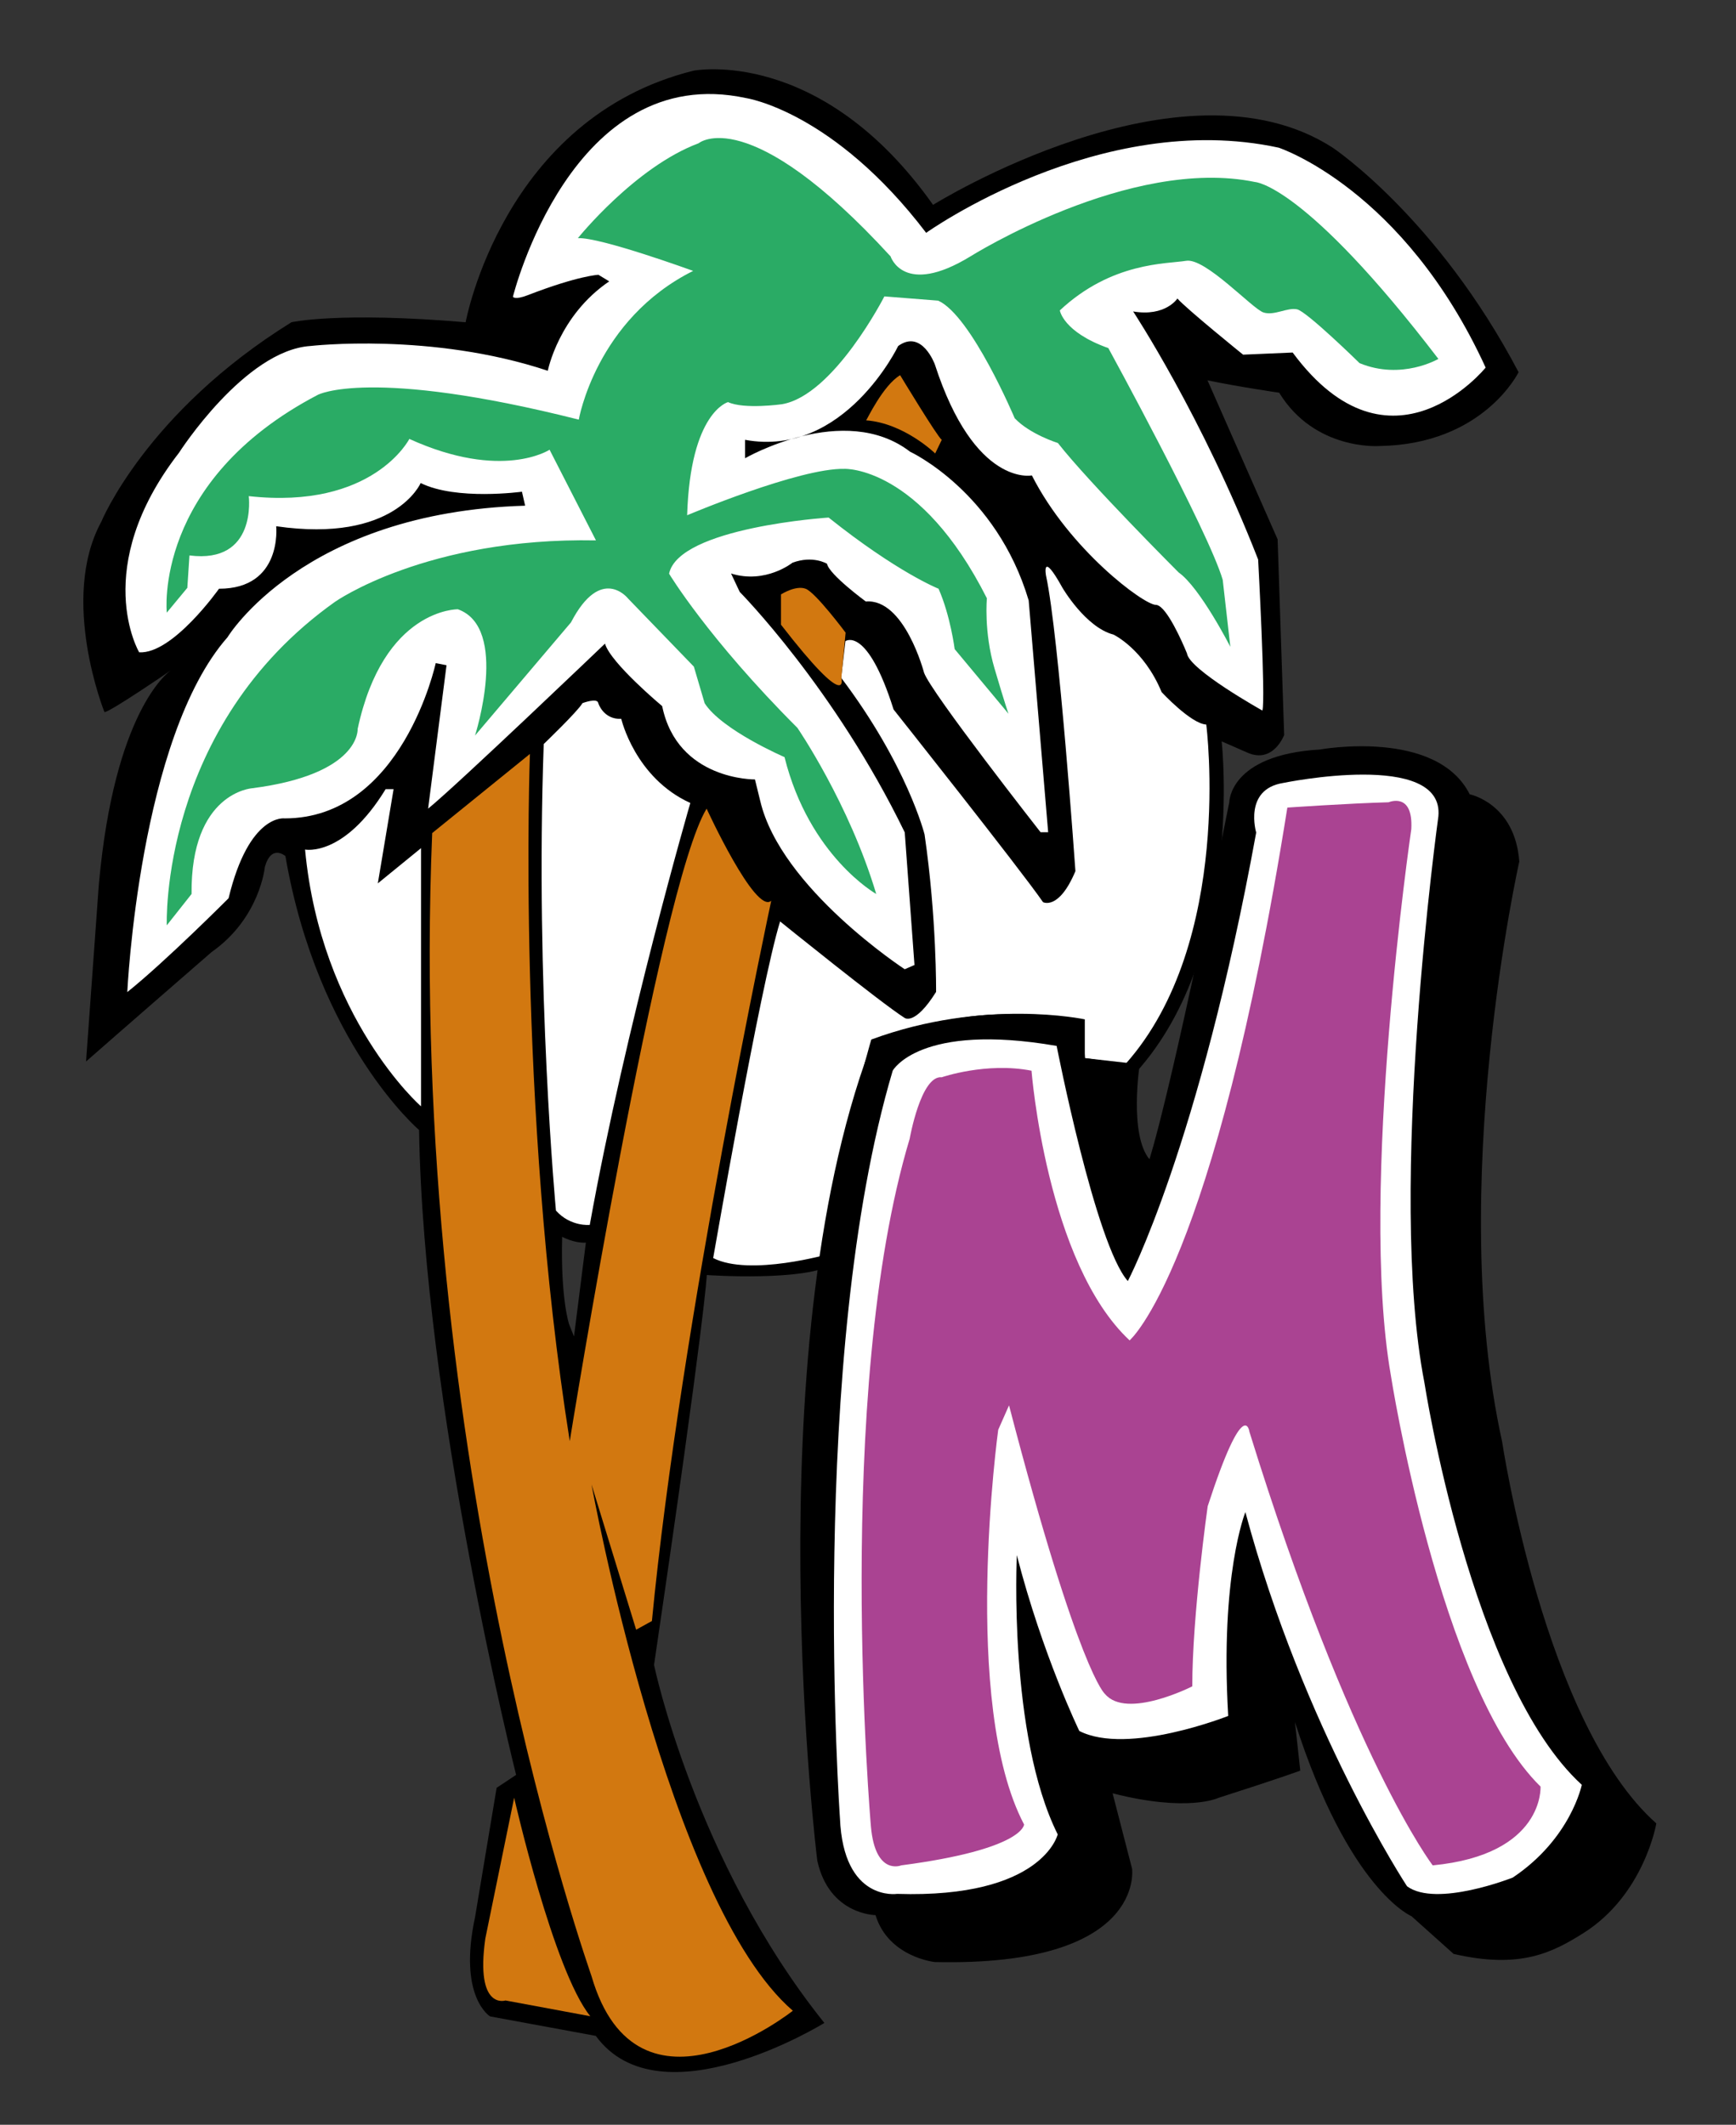 <?xml version="1.0" encoding="utf-8"?>
<!-- Generator: Adobe Illustrator 24.1.2, SVG Export Plug-In . SVG Version: 6.00 Build 0)  -->
<svg version="1.1" id="Capa_1" xmlns="http://www.w3.org/2000/svg" xmlns:xlink="http://www.w3.org/1999/xlink" x="0px" y="0px"
	 width="980.5px" height="1200px" viewBox="0 0 980.5 1200" style="enable-background:new 0 0 980.5 1200;" xml:space="preserve">
<rect x="0" y="0" width="980.5" height="1200" fill="#333333" stroke="none"/>
<style type="text/css">
	.st0{fill-rule:evenodd;clip-rule:evenodd;}
	.st1{fill-rule:evenodd;clip-rule:evenodd;fill:#FFFFFF;}
	.st2{fill-rule:evenodd;clip-rule:evenodd;fill:#2AAB65;}
	.st3{fill:#D27810;}
	.st4{fill:#FFFFFF;}
	.st5{fill:#AA4392;}
</style>
<path class="st0" d="M752.7,83.4C667.1,28.3,527,115.7,527,115.7c-63.6-89.8-135.2-75.8-135.2-75.8C284,66.6,263,182,263,182
	c-71.9-6.1-98.4,0-98.4,0C82.5,232.9,57.2,294.7,57.2,294.7C33.4,338.5,59,402.2,59,402.2c3,0,36.1-22.6,37.6-23.7
	c-2.2,1.5-31.9,23.8-40.7,120.2c0,0-0.1,0.9-0.2,2.5c-1.1,15.5-7.1,98.3-7.1,98.3c15.2-13.4,70.9-61.8,70.9-61.8
	c27.4-19.2,30.1-48.1,30.1-48.1c3.7-13.1,11.6-6.1,11.6-6.1c18.3,106,75.5,154.7,75.5,154.7c2.4,155.9,54.8,364.2,54.8,364.2
	l-11,7.3l-12.2,73.1c-9.7,45.1,8.5,56,8.5,56l59.7,11c36.5,49.9,129.1-7.3,129.1-7.3c-73.1-91.2-96.2-202.2-96.2-202.2
	c29.2-198.5,29.8-220.2,29.8-220.2s56.6,4,72.5-6.7l26.5-116.9l32.9-12.8l76.7-2.4l2.7,20.1l9.7,12.2l18.3-4.6
	c65.2-67.6,51.5-190.3,51.5-190.3s0,0,14.6,6.4c14.6,6.4,20.7-10,20.7-10l-3.7-110.5l-39.6-89.8c17.7,3.7,40.5,7,40.5,7
	c20.1,32.9,56.6,30.1,56.6,30.1c58.8-0.9,78.6-41.7,78.6-41.7C811.7,122.7,752.7,83.4,752.7,83.4z M324.2,754.8l-2.7-6.7
	c0,0-4.9-13.7-4-49.6c0,0,6.7,3.7,13.4,3.3L324.2,754.8z"/>
<path class="st1" d="M523.1,131.5c0,0,98-70,199.1-48.1c0,0,70.6,23.1,116.9,124.2c0,0-53.6,66.4-109-8.5l-28,1.2
	c0,0-31.7-25.6-37.1-31.7c0,0-6.7,10.4-25,7.3c0,0,39,59.1,70.6,140.1c0,0,4.3,79.2,2.4,85.3c0,0-41.4-23.1-42.6-32.3
	c0,0-8.3-20.7-14.8-26.1c-1-0.8-1.9-1.3-2.8-1.3c-6.7,0-48.7-31.1-70-73.1c0,0-32.3,6.7-54.8-62.7c0,0-7.3-20.1-20.7-10.4
	c0,0-30.4,63.3-86.5,53v10.4c0,0,56-32.3,93.2-3.7c0,0,48.7,22.5,67,84l11,130.9h-4.3c0,0-62.1-79.2-65.8-90.1c0,0-11-42-32.9-40.2
	c0,0-20.7-15.2-21.9-21.3c0,0-7.9-4.9-19.5-0.6c0,0-15.2,12.2-34.7,6.1l4.9,10.4c0,0,53.6,54.2,93.2,135.8l5.5,74.9l-5.5,2.4
	c0,0-70-45.7-81.6-95l-3-12.2c0,0-43.8,0.6-52.4-41.4c0,0-29.2-24.4-32.3-35.3c0,0-83.4,79.8-99.9,93.2l10.4-81l-6.1-1.2
	c0,0-18.9,87.7-85.3,87.7c0,0-20.1-3-31.7,45.1c0,0-35.7,35.8-57.2,53c0,0,6.7-143.7,56.6-200.4c0,0,42.6-70.6,168.1-74.3l-1.8-7.9
	c0,0-37.1,5.1-57.2-4.9c0,0-14.6,34.1-81.6,24.4c0,0,3.7,35.3-32.3,35.3c0,0-26.2,37.1-45.1,35.9c0,0-28-47.5,22.5-112.7
	c0,0,37.1-57.9,74.3-60.3c0,0,68.2-7.9,134,14c0,0,6.1-31.1,34.7-50.5l-6.1-3.7c0,0-11.2,0.4-39.9,11.5c-7.5,2.9-8.4,0.9-8.4,0.9
	S322.7,34.1,421.4,55.4C421.4,55.4,470.7,62.7,523.1,131.5z"/>
<path class="st2" d="M326.4,134.5c0,0,32.3-40.2,68.2-53.6c0,0,28-23.8,108.4,63.9c0,0,7.3,23.1,45.1,0c0,0,90.1-56.6,160.8-42
	c0,0,28,1.2,103.5,99.9c0,0-20.7,12.2-44.5,2.4c0,0-29.8-29.2-35.3-30.4c-5.5-1.2-12.8,3.7-18.9,1.8c-6.1-1.8-32.9-31.1-43.8-29.2
	c-11,1.8-42,0.6-71.3,28c0,0,1.8,12.2,27.4,21.3c0,0,56.6,103.5,64.6,130.9l4.3,37.8c0,0-17.1-33.5-29.2-42c0,0-50.5-50.5-68.2-73.1
	c0,0-15.8-4.9-24.4-14c0,0-24.4-57.9-43.2-66.4l-30.4-2.4c0,0-28.6,56-57.9,60.9c0,0-21.3,3-30.4-1.2c0,0-21.3,5.5-23.1,63.9
	c0,0,63.3-26.8,88.9-26.2c0,0,42.6-1.8,80.4,73.1c0,0-1.8,18.9,4.3,39.6s7.9,25.6,7.9,25.6l-30.4-36.5c0,0-2.4-18.9-9.1-34.1
	c0,0-23.1-9.1-62.1-40.2c0,0-84.6,5.5-90.1,31.7c0,0,21.9,36.5,72.5,87.1c0,0,29.2,42.6,44.5,93.8c0,0-37.8-21.3-51.8-77.3
	c0,0-35.3-15.2-45.1-30.4l-6.1-20.7l-37.1-38.4c0,0-15.2-19.5-32.3,13.4l-54.2,63.9c0,0,19.5-60.9-9.7-71.3c0,0-42-0.6-56.6,67.6
	c0,0,1.8,25.6-59.7,33.5c0,0-34.7,2.4-34.1,59.7l-14,17.7c0,0-4.3-112.1,95-182.7c0,0,51.8-36.5,147.4-34.7l-26.2-51.2
	c0,0-26.8,17.7-79.2-6.1c0,0-20.4,40.1-90.7,32.3c0,0,4.9,38.4-33.5,33.5l-1.2,18.3l-11.6,14c0,0-7.9-74.3,85.3-123
	c0,0,29.2-15.8,147.4,14c0,0,9.7-56.6,64.6-84C390.9,152.8,339.1,133.9,326.4,134.5z"/>
<path class="st3" d="M244.1,470.5l55.2-44.7c0,0-7.5,198.9,22.5,388.1c0,0,50.5-313.4,77.3-357.2c0,0,27.6,60.1,36.5,52
	c0,0-51.2,238.7-67.4,406.8l-8.9,4.9l-25.2-82c0,0,43,236.3,113.7,297.2c0,0-87.7,69.8-113.7-19.5
	C334.3,1116,229.5,825.3,244.1,470.5z"/>
<path class="st3" d="M290.4,1015.3c0,0,22.2,97.7,43,123.4l-47.9-8.9c0,0-17.1,5.7-11.4-34.9L290.4,1015.3z"/>
<path class="st1" d="M172.3,479.8c0,0,21.9,4.5,45.5-34.1h4.5l-8.9,53.2l24.4-19.9v145.8C237.6,624.8,181.2,574.8,172.3,479.8z"/>
<path class="st1" d="M307.1,420.2c0,0,19.1-18.3,21.9-23.1c0,0,8.5-3.2,8.9,0c0,0,2.8,9.3,13,8.9c0,0,7.7,33.3,39,47.5
	c0,0-36.5,125.5-56.8,238.3c0,0-10.9,1.1-19.1-8.1C314,683.6,302.2,558.2,307.1,420.2z"/>
<path class="st1" d="M440.6,520.4c0,0,56.8,45.9,70.2,54.4c0,0,5.7,4.9,17.9-14.6c0,0,0.4-41.4-6.5-88.9c0,0-9.7-39-47.1-88.5
	l2.4-20.7c0,0,12.2-8.9,27.2,38.6c0,0,71.5,90.1,84.4,108.8c0,0,8.9,4.9,18.3-17.5c0,0-9.3-133.2-16.6-166.9c0,0-2.8-15,9.3,6.9
	c0,0,13,22.3,28.8,26.4c0,0,17.1,8.1,27.2,32.5c0,0,16.6,17.9,25.2,18.3c0,0,15.8,122.6-45.5,191.6l-23.1-3.2v-21.9
	c0,0-56.8-12.2-120.6,11.4c0,0-19.9,67-23.5,121c0,0-45.1,13-65.8,2.4C402.9,710.4,429.3,557,440.6,520.4z"/>
<path class="st3" d="M441.1,352.8v-17.1c0,0,8.3-5.3,13.9-3.2c5.6,2,22.6,24.8,22.6,24.8l-2.4,25.6
	C475.2,382.8,480.4,403.5,441.1,352.8z"/>
<path class="st3" d="M508.4,211.9c0,0,21.1,34.9,23.5,36.5l-3.7,7.7c0,0-17.5-17.1-39-18.7C489.4,237.5,498.7,217.6,508.4,211.9z"/>
<path d="M491.4,591.9c0,0,52.4-31.7,120-13.4l1.4,19.1l30.9,3.5c0,0-6.1,39.6,5.5,53.6c0,0,11.6-34.1,45.1-201.6
	c0,0,0-26.8,51.2-29.8c0,0,65.8-12,84.6,25.3c0,0,25.6,5.1,28,38c0,0-41.4,183.9-9.7,327.6c0,0,23.8,159.6,87.1,215.6
	c0,0-6.8,40.4-41.4,62.1c-17,10.6-35.2,20.4-73.1,11.6l-23.8-21.3c0,0-35.3-14.6-65.8-109.6l3,27.4c0,0-12.8,4.7-46.3,15.4
	c0,0-17.1,8.3-59.7-2.6l11,42.6c0,0,7.9,55.4-111.4,52.7c0,0-26.2-2.7-33.5-26.5c0,0-26.2-0.1-32.9-30.8
	C461.6,1050.7,426.2,767.3,491.4,591.9z"/>
<path class="st4" d="M596.8,590.7c0,0,21.9,112.1,40.2,132.8c0,0,40.2-76.1,72.5-253.3c0,0-7.3-24.4,15.2-28
	c0,0,91.3-18.9,87.7,18.9c0,0-29.2,210.1-7.9,319.7c0,0,26.2,169.9,88.9,227.2c0,0-6.1,30.4-39,52.4c0,0-43.2,17.1-59.7,4.9
	c0,0-58.5-88.9-91.3-211.3c0,0-14.4,35.3-9.7,115.1c0,0-56.7,22.5-84.1,8.5c0,0-20.7-42.6-35.3-99.3c0,0-4.9,101.7,23.1,157.7
	c0,0-8.5,36.2-90.7,33.6c0,0-30.4,4.7-32.3-42.8c0,0-18.3-260.2,29.8-422.1C504.2,604.6,519.4,577.3,596.8,590.7z"/>
<path class="st5" d="M727.1,456.1c0,0,34.7-2.4,57.2-3c0,0,14-6.1,12.8,15.2c0,0-29.8,203.4-11.6,308.1c0,0,27.4,176.6,84.6,232.6
	c0,0,2.4,38.4-60.9,44.5c0,0-46.3-60.3-103.5-244.8c0,0-2.8-21.9-23.6,42c0,0-8.7,61.5-8.7,101.7c0,0-37.1,18.9-49.3,4.3
	c0,0-14.6-11.2-54.2-163l-6.1,13.8c0,0-21.3,154.7,14.6,222.9c0,0,0,14-69.4,23.1c0,0-14.6,6.1-17.1-21.9c0,0-21.3-244.8,21.9-388.5
	c0,0,6.3-35.9,18.1-34.7c0,0,25.2-8.7,50.7-3.7c0,0,8.5,108.5,55.4,152.3C638.2,756.9,685.7,716.1,727.1,456.1z"/>
</svg>

